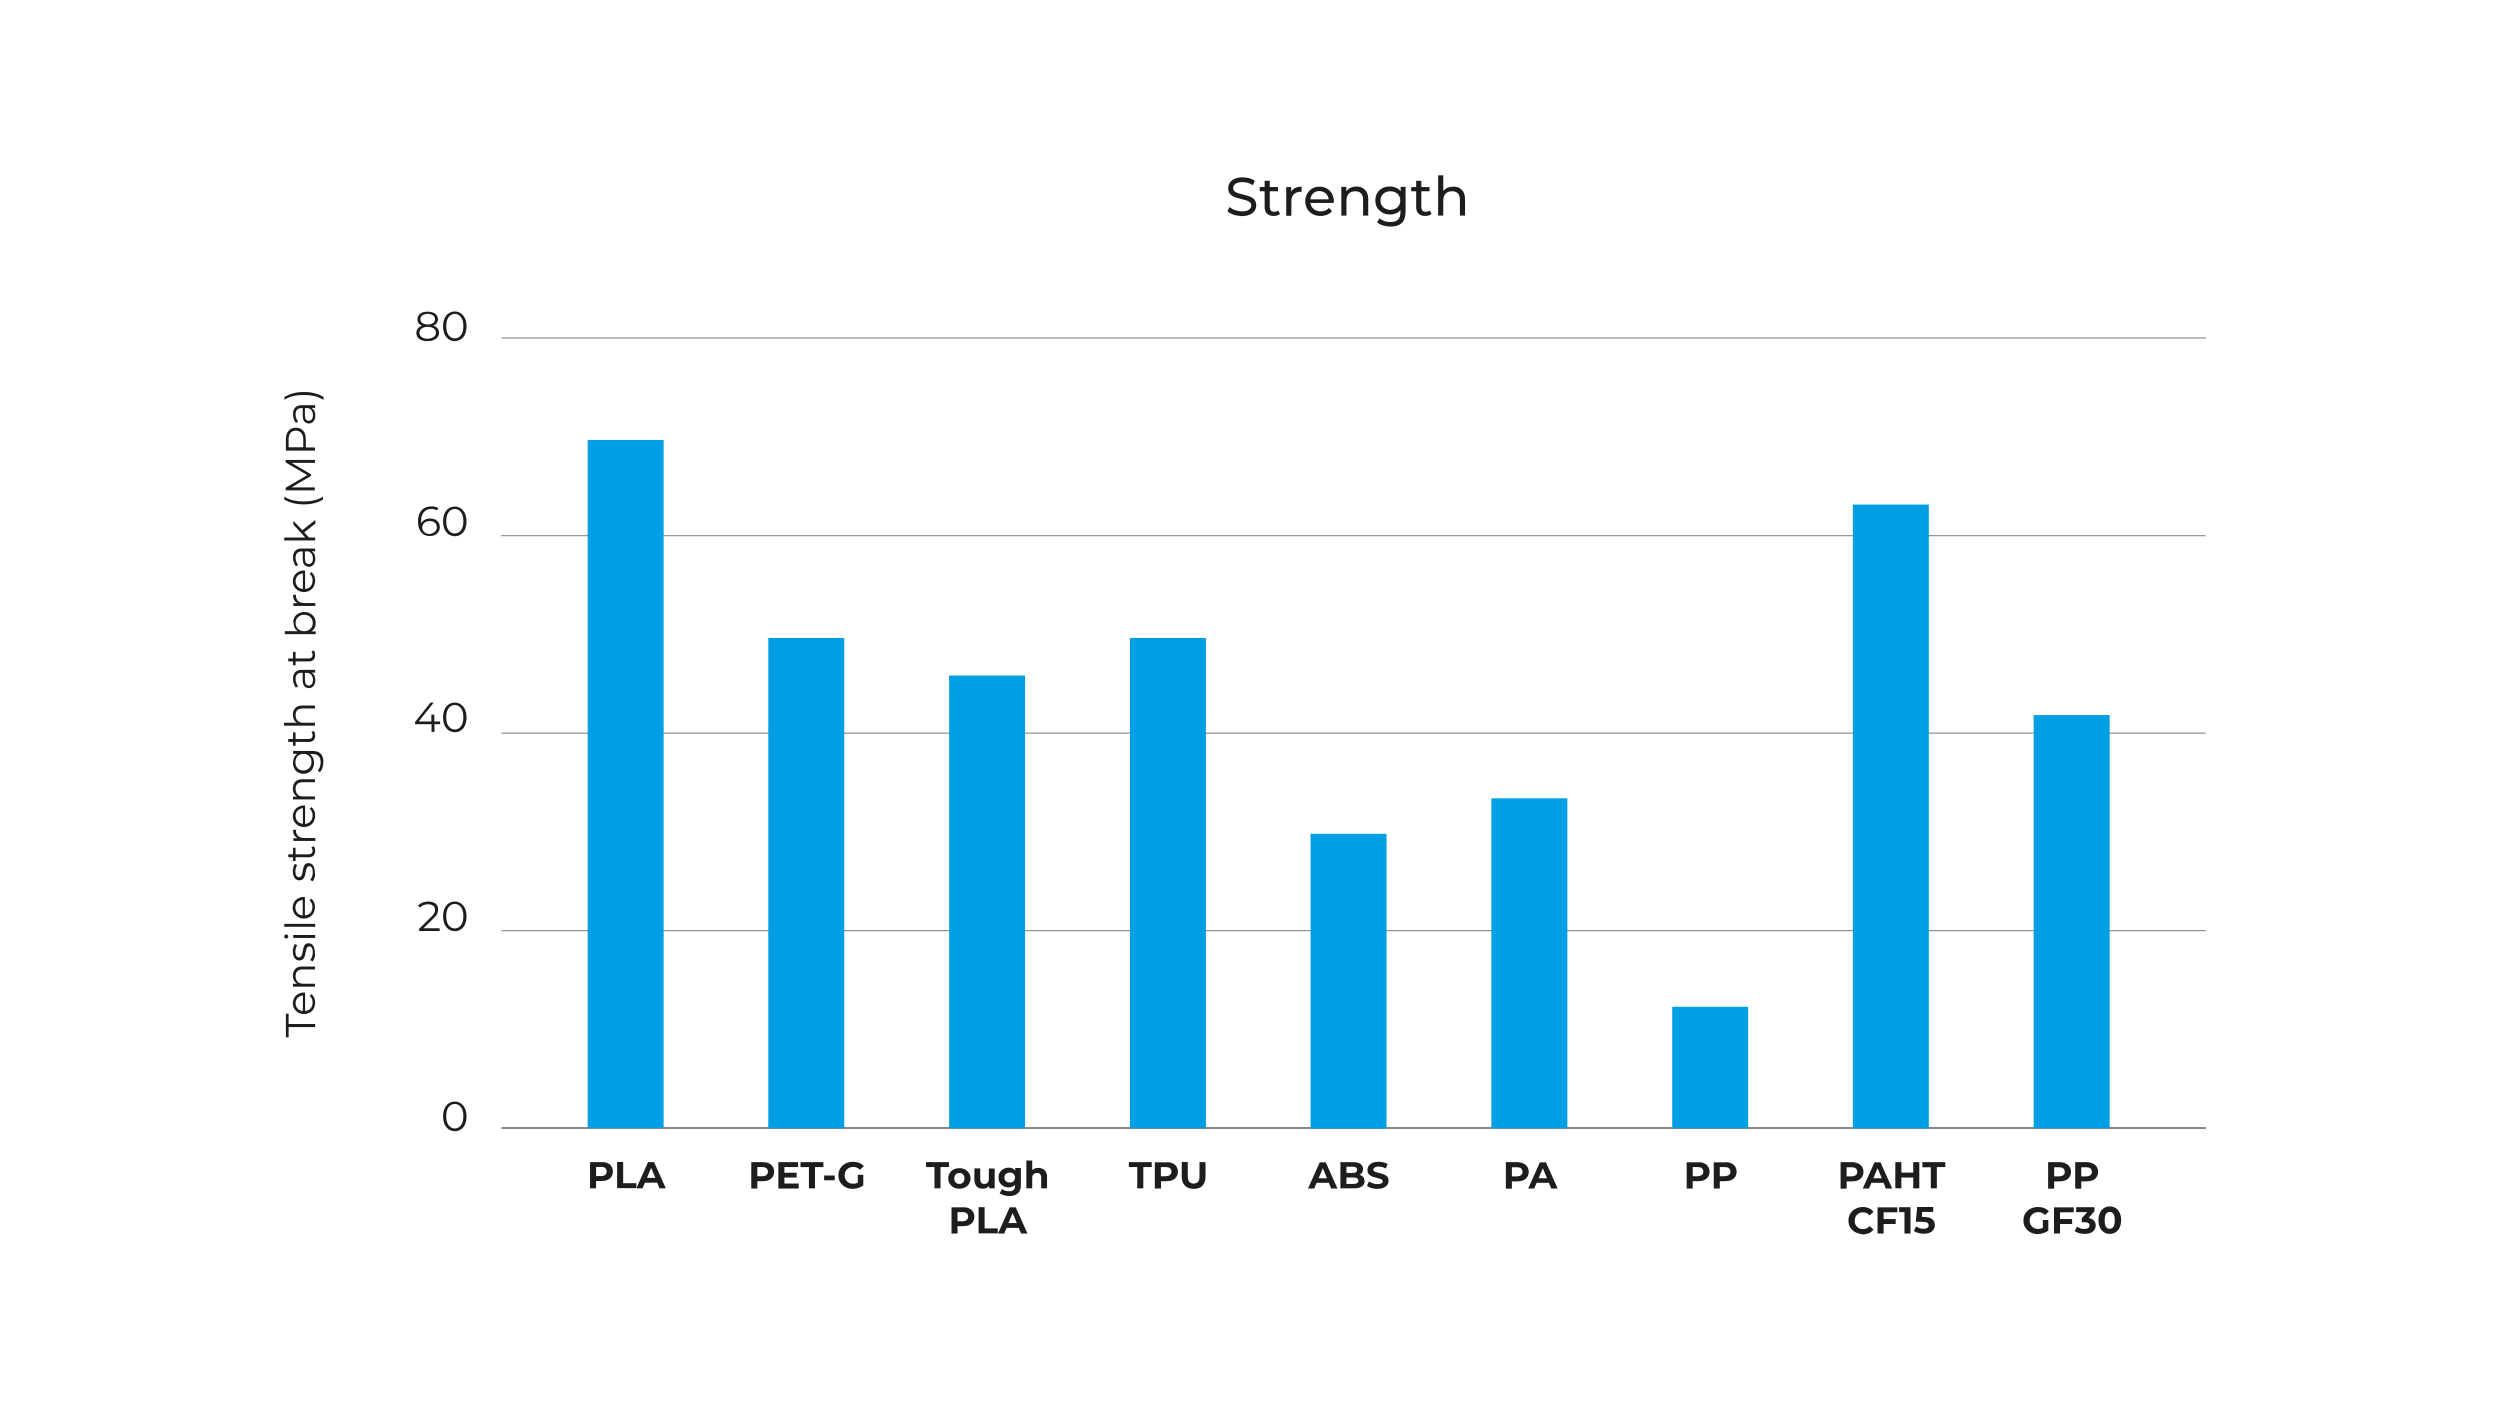 <?xml version="1.0" encoding="utf-8"?>
<!-- Generator: Adobe Illustrator 24.1.1, SVG Export Plug-In . SVG Version: 6.00 Build 0)  -->
<svg version="1.1" id="Capa_1" xmlns="http://www.w3.org/2000/svg" xmlns:xlink="http://www.w3.org/1999/xlink" x="0px" y="0px"
	 viewBox="0 0 1366 768" style="enable-background:new 0 0 1366 768;" xml:space="preserve">
<style type="text/css">
	.st0{fill:#868686;}
	.st1{fill:#1D1D1B;}
	.st2{fill:#009EE2;}
</style>
<g>
	<g>
		<rect x="273.9" y="292.4" class="st0" width="931.2" height="0.6"/>
	</g>
	<g>
		<rect x="274.1" y="615.8" class="st0" width="931.2" height="1.1"/>
	</g>
	<g>
		<rect x="274.1" y="400.3" class="st0" width="931.2" height="0.6"/>
	</g>
	<g>
		<rect x="274.1" y="508.2" class="st0" width="931.2" height="0.6"/>
	</g>
	<g>
		<rect x="274.1" y="184.4" class="st0" width="931.2" height="0.6"/>
	</g>
</g>
<g>
	<path class="st1" d="M157.7,561.2v5.6h-1.5v-12.9h1.5v5.6h14.5v1.7L157.7,561.2L157.7,561.2z"/>
	<path class="st1" d="M166.7,542.4v10c1.2-0.1,2.3-0.6,3-1.4c0.8-0.9,1.1-2,1.1-3.3c0-0.7-0.1-1.4-0.4-2c-0.3-0.6-0.7-1.2-1.2-1.6
		l1-0.9c0.6,0.5,1.1,1.2,1.5,2c0.3,0.8,0.5,1.7,0.5,2.6c0,1.2-0.3,2.3-0.8,3.3c-0.5,0.9-1.2,1.7-2.2,2.2c-0.9,0.5-2,0.8-3.1,0.8
		c-1.2,0-2.2-0.3-3.1-0.8c-0.9-0.5-1.6-1.2-2.2-2.1c-0.5-0.9-0.8-1.9-0.8-3s0.3-2.1,0.8-3s1.2-1.6,2.2-2.1c0.9-0.5,2-0.8,3.2-0.8
		L166.7,542.4z M162.6,551.1c0.7,0.8,1.7,1.2,2.9,1.3v-8.5c-1.2,0.1-2.1,0.6-2.9,1.3c-0.7,0.8-1.1,1.8-1.1,2.9
		C161.5,549.3,161.9,550.3,162.6,551.1z"/>
	<path class="st1" d="M161.4,529.4c0.9-0.9,2.1-1.3,3.8-1.3h6.9v1.6h-6.8c-1.2,0-2.2,0.3-2.8,0.9s-1,1.5-1,2.7
		c0,1.3,0.4,2.3,1.1,3.1c0.8,0.8,1.8,1.1,3.2,1.1h6.3v1.6h-12v-1.6h2.2c-0.7-0.4-1.3-1.1-1.7-1.8c-0.4-0.8-0.6-1.7-0.6-2.7
		C160.1,531.5,160.5,530.3,161.4,529.4z"/>
	<path class="st1" d="M171.9,523.2c-0.3,0.9-0.6,1.6-1.1,2.1l-1.3-0.7c0.4-0.5,0.7-1.1,1-1.9c0.3-0.8,0.4-1.5,0.4-2.4
		c0-1.1-0.2-1.9-0.5-2.4s-0.8-0.8-1.4-0.8c-0.4,0-0.8,0.1-1,0.4c-0.3,0.3-0.4,0.7-0.6,1.1c-0.1,0.4-0.3,1-0.4,1.8
		c-0.2,1-0.4,1.8-0.6,2.3c-0.2,0.6-0.5,1.1-1,1.5s-1.1,0.6-1.9,0.6c-1,0-1.8-0.4-2.5-1.3c-0.6-0.8-1-2-1-3.5c0-0.8,0.1-1.5,0.3-2.3
		s0.5-1.4,0.8-1.9l1.3,0.7c-0.7,1-1,2.2-1,3.5c0,1,0.2,1.8,0.5,2.3c0.4,0.5,0.8,0.8,1.4,0.8c0.5,0,0.8-0.1,1.1-0.4
		c0.3-0.3,0.5-0.7,0.6-1.1c0.1-0.4,0.3-1,0.4-1.8c0.2-1,0.4-1.7,0.5-2.3c0.2-0.6,0.5-1.1,0.9-1.5s1-0.6,1.8-0.6c1,0,1.9,0.4,2.5,1.3
		c0.6,0.9,0.9,2.1,0.9,3.6C172.3,521.4,172.2,522.3,171.9,523.2z"/>
	<path class="st1" d="M157.2,512.5c-0.2,0.2-0.5,0.3-0.8,0.3s-0.6-0.1-0.8-0.3s-0.3-0.5-0.3-0.8s0.1-0.6,0.3-0.8s0.5-0.3,0.8-0.3
		s0.6,0.1,0.8,0.3s0.3,0.5,0.3,0.8C157.6,512,157.5,512.3,157.2,512.5z M160.2,512.5v-1.6h12v1.6H160.2z"/>
	<path class="st1" d="M155.3,506.4v-1.6h16.9v1.6H155.3z"/>
	<path class="st1" d="M171.9,479.4c-0.3,0.9-0.6,1.6-1.1,2.1l-1.3-0.7c0.4-0.5,0.7-1.1,1-1.9s0.4-1.5,0.4-2.4c0-1.1-0.2-1.9-0.5-2.4
		s-0.8-0.8-1.4-0.8c-0.4,0-0.8,0.1-1,0.4c-0.3,0.3-0.4,0.7-0.6,1.1s-0.3,1-0.4,1.8c-0.2,1-0.4,1.8-0.6,2.3c-0.2,0.6-0.5,1.1-1,1.5
		s-1.1,0.6-1.9,0.6c-1,0-1.8-0.4-2.5-1.3c-0.6-0.8-1-2-1-3.5c0-0.8,0.1-1.5,0.3-2.3s0.5-1.4,0.8-1.9l1.3,0.7c-0.7,1-1,2.2-1,3.5
		c0,1,0.2,1.8,0.5,2.3c0.4,0.5,0.8,0.8,1.4,0.8c0.5,0,0.8-0.1,1.1-0.4s0.5-0.7,0.6-1.1s0.3-1,0.4-1.8c0.2-1,0.4-1.7,0.5-2.3
		c0.2-0.6,0.5-1.1,0.9-1.5s1-0.6,1.8-0.6c1,0,1.9,0.4,2.5,1.3s0.9,2.1,0.9,3.6C172.3,477.6,172.2,478.5,171.9,479.4z"/>
	<path class="st1" d="M171.4,462.4c0.3,0.3,0.5,0.7,0.6,1.1s0.2,0.9,0.2,1.4c0,1.1-0.3,2-0.9,2.6c-0.6,0.6-1.5,0.9-2.6,0.9h-7.2v2.1
		h-1.4v-2.1h-2.6v-1.6h2.6v-3.6h1.4v3.6h7.1c0.7,0,1.3-0.2,1.6-0.5c0.4-0.4,0.6-0.9,0.6-1.5c0-0.3-0.1-0.7-0.2-1
		c-0.1-0.3-0.3-0.6-0.5-0.8L171.4,462.4z"/>
	<path class="st1" d="M160.7,456.2c-0.4-0.8-0.6-1.7-0.6-2.8h1.6v0.4c0,1.3,0.4,2.2,1.2,3c0.8,0.7,1.9,1.1,3.3,1.1h6.1v1.6h-12V458
		h2.3C161.7,457.5,161.1,456.9,160.7,456.2z"/>
	<path class="st1" d="M166.7,440.2v10c1.2-0.1,2.3-0.6,3-1.4c0.8-0.9,1.1-2,1.1-3.3c0-0.7-0.1-1.4-0.4-2c-0.3-0.6-0.7-1.2-1.2-1.6
		l1-0.9c0.6,0.5,1.1,1.2,1.5,2c0.3,0.8,0.5,1.7,0.5,2.6c0,1.2-0.3,2.3-0.8,3.3c-0.5,0.9-1.2,1.7-2.2,2.2c-0.9,0.5-2,0.8-3.1,0.8
		c-1.2,0-2.2-0.3-3.1-0.8c-0.9-0.5-1.6-1.2-2.2-2.1c-0.5-0.9-0.8-1.9-0.8-3s0.3-2.1,0.8-3s1.2-1.6,2.2-2.1c0.9-0.5,2-0.8,3.2-0.8
		L166.7,440.2z M162.6,448.8c0.7,0.8,1.7,1.2,2.9,1.3v-8.5c-1.2,0.1-2.1,0.6-2.9,1.3c-0.7,0.8-1.1,1.8-1.1,2.9
		C161.5,447.1,161.9,448.1,162.6,448.8z"/>
	<path class="st1" d="M161.4,427.1c0.9-0.9,2.1-1.3,3.8-1.3h6.9v1.6h-6.8c-1.2,0-2.2,0.3-2.8,0.9s-1,1.5-1,2.7
		c0,1.3,0.4,2.3,1.1,3.1c0.8,0.8,1.8,1.1,3.2,1.1h6.3v1.6h-12v-1.5h2.2c-0.7-0.4-1.3-1.1-1.7-1.8c-0.4-0.8-0.6-1.7-0.6-2.7
		C160.1,429.2,160.5,428,161.4,427.1z"/>
	<path class="st1" d="M160.2,410.3h10.5c2,0,3.5,0.5,4.5,1.5s1.5,2.5,1.5,4.5c0,1.1-0.2,2.2-0.5,3.2s-0.8,1.8-1.4,2.4l-1.2-0.8
		c0.5-0.6,0.9-1.3,1.2-2.1c0.3-0.8,0.4-1.7,0.4-2.6c0-1.5-0.4-2.6-1.1-3.3c-0.7-0.7-1.8-1.1-3.3-1.1h-1.5c0.8,0.5,1.3,1.2,1.7,2
		s0.6,1.7,0.6,2.7c0,1.1-0.2,2.1-0.7,3.1s-1.2,1.6-2.1,2.2c-0.9,0.5-1.9,0.8-3,0.8s-2.1-0.3-3-0.8s-1.6-1.2-2-2.2
		c-0.5-0.9-0.7-1.9-0.7-3.1c0-1,0.2-1.9,0.6-2.8c0.4-0.8,1-1.5,1.8-2h-2.3V410.3z M169.7,414.1c-0.4-0.7-0.9-1.2-1.6-1.6
		c-0.7-0.4-1.4-0.6-2.3-0.6c-0.8,0-1.6,0.2-2.3,0.6s-1.2,0.9-1.5,1.6c-0.4,0.7-0.6,1.5-0.6,2.4s0.2,1.6,0.5,2.3
		c0.4,0.7,0.9,1.2,1.5,1.6c0.7,0.4,1.4,0.6,2.3,0.6c0.9,0,1.6-0.2,2.3-0.6s1.2-0.9,1.6-1.6s0.6-1.5,0.6-2.3S170.1,414.8,169.7,414.1
		z"/>
	<path class="st1" d="M171.4,399.4c0.3,0.3,0.5,0.7,0.6,1.1s0.2,0.9,0.2,1.4c0,1.1-0.3,2-0.9,2.6c-0.6,0.6-1.5,0.9-2.6,0.9h-7.2v2.1
		h-1.4v-2.1h-2.6v-1.6h2.6v-3.6h1.4v3.6h7.1c0.7,0,1.3-0.2,1.6-0.5c0.4-0.4,0.6-0.9,0.6-1.5c0-0.3-0.1-0.7-0.2-1
		c-0.1-0.3-0.3-0.6-0.5-0.8L171.4,399.4z"/>
	<path class="st1" d="M161.4,386.8c0.9-0.9,2.1-1.3,3.8-1.3h6.9v1.6h-6.8c-1.2,0-2.2,0.3-2.8,0.9s-1,1.5-1,2.7
		c0,1.3,0.4,2.3,1.1,3.1c0.8,0.8,1.8,1.1,3.2,1.1h6.3v1.6h-16.9v-1.6h7c-0.7-0.4-1.2-1-1.6-1.8c-0.4-0.8-0.6-1.7-0.6-2.7
		C160.1,388.9,160.5,387.7,161.4,386.8z"/>
	<path class="st1" d="M161.3,367.3c0.8-0.8,1.9-1.3,3.5-1.3h7.4v1.5h-1.9c0.6,0.4,1.1,0.9,1.5,1.6c0.3,0.7,0.5,1.5,0.5,2.5
		c0,1.3-0.3,2.4-1,3.2c-0.6,0.8-1.5,1.2-2.5,1.2s-1.8-0.4-2.5-1.1c-0.6-0.7-0.9-1.9-0.9-3.5v-3.8h-0.7c-1,0-1.8,0.3-2.4,0.9
		c-0.5,0.6-0.8,1.4-0.8,2.5c0,0.8,0.1,1.5,0.4,2.2c0.3,0.7,0.6,1.3,1,1.8l-1.2,0.7c-0.5-0.6-0.9-1.3-1.2-2.2
		c-0.3-0.9-0.4-1.7-0.4-2.7C160.1,369.4,160.5,368.2,161.3,367.3z M170.4,369.2c-0.4-0.7-1-1.1-1.8-1.5h-2v3.8c0,2,0.7,3.1,2.1,3.1
		c0.7,0,1.2-0.3,1.7-0.8c0.4-0.5,0.6-1.3,0.6-2.2C171,370.6,170.8,369.8,170.4,369.2z"/>
	<path class="st1" d="M171.4,355.4c0.3,0.3,0.5,0.7,0.6,1.1s0.2,0.9,0.2,1.4c0,1.1-0.3,2-0.9,2.6c-0.6,0.6-1.5,0.9-2.6,0.9h-7.2v2.1
		h-1.4v-2.1h-2.6v-1.6h2.6v-3.6h1.4v3.6h7.1c0.7,0,1.3-0.2,1.6-0.5c0.4-0.4,0.6-0.9,0.6-1.5c0-0.3-0.1-0.7-0.2-1
		c-0.1-0.3-0.3-0.6-0.5-0.8L171.4,355.4z"/>
	<path class="st1" d="M160.9,337.3c0.5-0.9,1.2-1.6,2.2-2.1c0.9-0.5,2-0.8,3.2-0.8s2.2,0.3,3.2,0.8c0.9,0.5,1.6,1.2,2.2,2.1
		c0.5,0.9,0.8,1.9,0.8,3.1c0,1-0.2,1.9-0.6,2.7c-0.4,0.8-1,1.4-1.8,1.9h2.4v1.5h-16.9v-1.6h7.2c-0.8-0.5-1.4-1.1-1.8-1.9
		c-0.4-0.8-0.6-1.7-0.6-2.6C160.1,339.2,160.4,338.2,160.9,337.3z M170.3,338.1c-0.4-0.7-0.9-1.2-1.7-1.6c-0.7-0.4-1.5-0.6-2.4-0.6
		s-1.7,0.2-2.4,0.6s-1.3,0.9-1.7,1.6s-0.6,1.4-0.6,2.3s0.2,1.6,0.6,2.3c0.4,0.7,0.9,1.2,1.7,1.6c0.7,0.4,1.5,0.6,2.4,0.6
		s1.7-0.2,2.4-0.6s1.3-0.9,1.7-1.6s0.6-1.4,0.6-2.3C170.9,339.6,170.7,338.8,170.3,338.1z"/>
	<path class="st1" d="M160.7,327.8c-0.4-0.8-0.6-1.7-0.6-2.8h1.6v0.4c0,1.3,0.4,2.2,1.2,3c0.8,0.7,1.9,1.1,3.3,1.1h6.1v1.6h-12v-1.5
		h2.3C161.7,329.1,161.1,328.5,160.7,327.8z"/>
	<path class="st1" d="M166.7,311.8v10c1.2-0.1,2.3-0.6,3-1.4c0.8-0.9,1.1-2,1.1-3.3c0-0.7-0.1-1.4-0.4-2c-0.3-0.6-0.7-1.2-1.2-1.6
		l1-0.9c0.6,0.5,1.1,1.2,1.5,2c0.3,0.8,0.5,1.7,0.5,2.6c0,1.2-0.3,2.3-0.8,3.3c-0.5,0.9-1.2,1.7-2.2,2.2c-0.9,0.5-2,0.8-3.1,0.8
		c-1.2,0-2.2-0.3-3.1-0.8c-0.9-0.5-1.6-1.2-2.2-2.1c-0.5-0.9-0.8-1.9-0.8-3s0.3-2.1,0.8-3s1.2-1.6,2.2-2.1c0.9-0.5,2-0.8,3.2-0.8
		L166.7,311.8z M162.6,320.5c0.7,0.8,1.7,1.2,2.9,1.3v-8.5c-1.2,0.1-2.1,0.6-2.9,1.3c-0.7,0.8-1.1,1.8-1.1,2.9
		C161.5,318.7,161.9,319.7,162.6,320.5z"/>
	<path class="st1" d="M161.3,301c0.8-0.8,1.9-1.3,3.5-1.3h7.4v1.5h-1.9c0.6,0.4,1.1,0.9,1.5,1.6c0.3,0.7,0.5,1.5,0.5,2.5
		c0,1.3-0.3,2.4-1,3.2c-0.6,0.8-1.5,1.2-2.5,1.2s-1.8-0.4-2.5-1.1c-0.6-0.7-0.9-1.9-0.9-3.5v-3.8h-0.7c-1,0-1.8,0.3-2.4,0.9
		c-0.5,0.6-0.8,1.4-0.8,2.5c0,0.8,0.1,1.5,0.4,2.2c0.3,0.7,0.6,1.3,1,1.8l-1.2,0.7c-0.5-0.6-0.9-1.3-1.2-2.2
		c-0.3-0.9-0.4-1.7-0.4-2.7C160.1,303,160.5,301.8,161.3,301z M170.4,302.8c-0.4-0.7-1-1.1-1.8-1.5h-2v3.8c0,2,0.7,3.1,2.1,3.1
		c0.7,0,1.2-0.3,1.7-0.8c0.4-0.5,0.6-1.3,0.6-2.2C171,304.3,170.8,303.5,170.4,302.8z"/>
	<path class="st1" d="M166.2,290.9l2.6,2.8h3.4v1.6h-16.9v-1.6h11.5l-6.5-7.1v-2l4.9,5.1l7.1-5.6v2L166.2,290.9z"/>
	<path class="st1" d="M171.8,274.9c-1.8,0.5-3.8,0.7-5.8,0.7s-4-0.2-5.9-0.7c-1.8-0.5-3.4-1.1-4.8-2v-1.5c1.5,0.9,3.2,1.6,4.9,2
		c1.8,0.4,3.7,0.6,5.7,0.6s4-0.2,5.7-0.6c1.8-0.4,3.4-1.1,4.9-2v1.5C175.2,273.8,173.6,274.5,171.8,274.9z"/>
	<path class="st1" d="M156.2,251.3h15.9v1.6h-12.8l10.7,6.3v0.8l-10.7,6.3H172v1.6h-15.9v-1.4l11.8-6.9l-11.8-6.9v-1.4H156.2z"/>
	<path class="st1" d="M157.7,235.4c1-1.2,2.3-1.7,4-1.7s3,0.6,4,1.7c1,1.2,1.4,2.7,1.4,4.8v4.3h5v1.7h-15.9v-6
		C156.2,238.1,156.7,236.5,157.7,235.4z M164.6,236.6c-0.7-0.8-1.7-1.3-2.9-1.3c-1.3,0-2.3,0.4-3,1.3c-0.7,0.8-1,2-1,3.6v4.2h8v-4.2
		C165.7,238.6,165.3,237.4,164.6,236.6z"/>
	<path class="st1" d="M161.3,222.7c0.8-0.8,1.9-1.3,3.5-1.3h7.4v1.5h-1.9c0.6,0.4,1.1,0.9,1.5,1.6c0.3,0.7,0.5,1.5,0.5,2.5
		c0,1.3-0.3,2.4-1,3.2c-0.6,0.8-1.5,1.2-2.5,1.2s-1.8-0.4-2.5-1.1c-0.6-0.7-0.9-1.9-0.9-3.5V223h-0.7c-1,0-1.8,0.3-2.4,0.9
		c-0.5,0.6-0.8,1.4-0.8,2.5c0,0.8,0.1,1.5,0.4,2.2c0.3,0.7,0.6,1.3,1,1.8l-1.2,0.7c-0.5-0.6-0.9-1.3-1.2-2.2s-0.4-1.7-0.4-2.7
		C160.1,224.7,160.5,223.5,161.3,222.7z M170.4,224.5c-0.4-0.7-1-1.1-1.8-1.5h-2v3.8c0,2,0.7,3.1,2.1,3.1c0.7,0,1.2-0.3,1.7-0.8
		c0.4-0.5,0.6-1.3,0.6-2.2C171,225.9,170.8,225.2,170.4,224.5z"/>
	<path class="st1" d="M176.6,218.4c-1.5-0.9-3.2-1.6-4.9-2c-1.8-0.4-3.7-0.6-5.7-0.6c-2.1,0-4,0.2-5.7,0.6c-1.8,0.4-3.4,1.1-4.9,2
		v-1.5c1.4-0.8,3-1.5,4.8-2s3.8-0.7,5.9-0.7s4,0.2,5.9,0.7c1.8,0.5,3.4,1.1,4.8,2v1.5H176.6z"/>
	<path class="st1" d="M166.6,490.2v10c1.2-0.1,2.3-0.6,3-1.4c0.8-0.9,1.1-2,1.1-3.3c0-0.7-0.1-1.4-0.4-2c-0.3-0.6-0.7-1.2-1.2-1.6
		l1-0.9c0.6,0.5,1.1,1.2,1.5,2c0.3,0.8,0.5,1.7,0.5,2.6c0,1.2-0.3,2.3-0.8,3.3c-0.5,0.9-1.2,1.7-2.2,2.2c-0.9,0.5-2,0.8-3.1,0.8
		c-1.2,0-2.2-0.3-3.1-0.8c-0.9-0.5-1.6-1.2-2.2-2.1c-0.5-0.9-0.8-1.9-0.8-3s0.3-2.1,0.8-3s1.2-1.6,2.2-2.1c0.9-0.5,2-0.8,3.2-0.8
		L166.6,490.2z M162.5,498.9c0.7,0.8,1.7,1.2,2.9,1.3v-8.5c-1.2,0.1-2.1,0.6-2.9,1.3c-0.7,0.8-1.1,1.8-1.1,2.9
		C161.4,497.1,161.8,498.1,162.5,498.9z"/>
</g>
<g>
	<path class="st1" d="M239.1,179.4c0.5,0.7,0.8,1.5,0.8,2.4s-0.3,1.7-0.8,2.4s-1.2,1.2-2.2,1.6c-0.9,0.4-2,0.6-3.3,0.6
		c-1.9,0-3.4-0.4-4.5-1.2s-1.6-1.9-1.6-3.3c0-1,0.3-1.8,0.8-2.4c0.5-0.7,1.3-1.2,2.3-1.5c-0.8-0.3-1.4-0.8-1.9-1.4
		c-0.4-0.6-0.6-1.3-0.6-2.1c0-1.3,0.5-2.3,1.5-3.1s2.4-1.1,4.1-1.1c1.1,0,2.1,0.2,2.9,0.5c0.8,0.3,1.5,0.8,2,1.5
		c0.5,0.6,0.7,1.4,0.7,2.2s-0.2,1.5-0.7,2.1c-0.4,0.6-1.1,1.1-1.9,1.4C237.7,178.2,238.5,178.7,239.1,179.4z M237,184.1
		c0.8-0.6,1.2-1.4,1.2-2.3c0-1-0.4-1.8-1.2-2.3c-0.8-0.6-1.9-0.9-3.3-0.9c-1.4,0-2.5,0.3-3.3,0.9c-0.8,0.6-1.2,1.3-1.2,2.3
		s0.4,1.8,1.2,2.4c0.8,0.6,1.9,0.9,3.3,0.9C235.1,185,236.2,184.7,237,184.1z M230.8,176.5c0.7,0.5,1.7,0.8,2.9,0.8s2.2-0.3,2.9-0.8
		s1.1-1.2,1.1-2.1c0-0.9-0.4-1.6-1.1-2.1c-0.7-0.5-1.7-0.8-2.9-0.8s-2.2,0.3-2.9,0.8s-1.1,1.2-1.1,2.1S230.1,176,230.8,176.5z"/>
	<path class="st1" d="M245.2,185.4c-1-0.7-1.7-1.6-2.3-2.8c-0.5-1.2-0.8-2.7-0.8-4.3c0-1.7,0.3-3.1,0.8-4.3s1.3-2.2,2.3-2.8
		c1-0.7,2.1-1,3.3-1s2.3,0.3,3.3,1s1.7,1.6,2.3,2.8c0.5,1.2,0.8,2.7,0.8,4.3c0,1.7-0.3,3.1-0.8,4.3s-1.3,2.2-2.3,2.8s-2.1,1-3.3,1
		S246.2,186.1,245.2,185.4z M250.9,184.1c0.7-0.5,1.3-1.3,1.7-2.3s0.6-2.2,0.6-3.6s-0.2-2.6-0.6-3.6c-0.4-1-0.9-1.7-1.7-2.3
		c-0.7-0.5-1.5-0.8-2.4-0.8s-1.7,0.3-2.4,0.8s-1.3,1.3-1.7,2.3s-0.6,2.2-0.6,3.6s0.2,2.6,0.6,3.6c0.4,1,0.9,1.7,1.7,2.3
		c0.7,0.5,1.5,0.8,2.4,0.8C249.4,184.9,250.2,184.6,250.9,184.1z"/>
</g>
<g>
	<path class="st1" d="M237.7,283.8c0.8,0.4,1.4,1,1.9,1.7s0.7,1.6,0.7,2.5c0,1-0.2,1.8-0.7,2.6c-0.5,0.7-1.1,1.3-1.9,1.7
		c-0.8,0.4-1.8,0.6-2.8,0.6c-2.1,0-3.7-0.7-4.8-2.1s-1.7-3.4-1.7-5.9c0-1.8,0.3-3.3,0.9-4.5s1.5-2.2,2.6-2.8
		c1.1-0.6,2.4-0.9,3.8-0.9c1.6,0,2.8,0.3,3.8,0.9l-0.7,1.3c-0.8-0.5-1.8-0.8-3.1-0.8c-1.8,0-3.1,0.6-4.1,1.7s-1.5,2.7-1.5,4.9
		c0,0.4,0,0.8,0.1,1.3c0.4-0.9,1-1.5,1.9-2s1.9-0.7,3-0.7C235.9,283.3,236.9,283.5,237.7,283.8z M237.6,290.6
		c0.7-0.6,1.1-1.5,1.1-2.5s-0.4-1.9-1.1-2.5c-0.7-0.6-1.7-0.9-2.9-0.9c-0.8,0-1.5,0.2-2.1,0.5s-1.1,0.7-1.4,1.3
		c-0.3,0.5-0.5,1.1-0.5,1.8c0,0.6,0.2,1.2,0.5,1.7s0.8,0.9,1.4,1.3c0.6,0.3,1.4,0.5,2.3,0.5C235.9,291.5,236.8,291.2,237.6,290.6z"
		/>
	<path class="st1" d="M245.2,292c-1-0.7-1.7-1.6-2.3-2.8c-0.5-1.2-0.8-2.7-0.8-4.3c0-1.7,0.3-3.1,0.8-4.3c0.5-1.2,1.3-2.2,2.3-2.8
		c1-0.7,2.1-1,3.3-1s2.3,0.3,3.3,1s1.7,1.6,2.3,2.8c0.5,1.2,0.8,2.7,0.8,4.3c0,1.7-0.3,3.1-0.8,4.3c-0.5,1.2-1.3,2.2-2.3,2.8
		c-1,0.7-2.1,1-3.3,1C247.3,292.9,246.2,292.6,245.2,292z M250.9,290.7c0.7-0.5,1.3-1.3,1.7-2.3s0.6-2.2,0.6-3.6s-0.2-2.6-0.6-3.6
		c-0.4-1-0.9-1.7-1.7-2.3c-0.7-0.5-1.5-0.8-2.4-0.8s-1.7,0.3-2.4,0.8s-1.3,1.3-1.7,2.3s-0.6,2.2-0.6,3.6s0.2,2.6,0.6,3.6
		c0.4,1,0.9,1.7,1.7,2.3c0.7,0.5,1.5,0.8,2.4,0.8C249.4,291.4,250.2,291.2,250.9,290.7z"/>
</g>
<g>
	<path class="st1" d="M240.6,395.7h-3.2v4.2h-1.6v-4.2h-9v-1.2l8.4-10.6h1.8l-8.2,10.3h6.9v-3.7h1.6v3.7h3.2v1.5H240.6z"/>
	<path class="st1" d="M245.2,399.1c-1-0.7-1.7-1.6-2.3-2.8c-0.5-1.2-0.8-2.7-0.8-4.3c0-1.7,0.3-3.1,0.8-4.3c0.5-1.2,1.3-2.2,2.3-2.8
		c1-0.7,2.1-1,3.3-1s2.3,0.3,3.3,1s1.7,1.6,2.3,2.8c0.5,1.2,0.8,2.7,0.8,4.3c0,1.7-0.3,3.1-0.8,4.3c-0.5,1.2-1.3,2.2-2.3,2.8
		c-1,0.7-2.1,1-3.3,1S246.2,399.7,245.2,399.1z M250.9,397.8c0.7-0.5,1.3-1.3,1.7-2.3s0.6-2.2,0.6-3.6s-0.2-2.6-0.6-3.6
		c-0.4-1-0.9-1.7-1.7-2.3c-0.7-0.5-1.5-0.8-2.4-0.8s-1.7,0.3-2.4,0.8s-1.3,1.3-1.7,2.3s-0.6,2.2-0.6,3.6s0.2,2.6,0.6,3.6
		c0.4,1,0.9,1.7,1.7,2.3c0.7,0.5,1.5,0.8,2.4,0.8C249.4,398.6,250.2,398.3,250.9,397.8z"/>
</g>
<g>
	<path class="st1" d="M240.2,507.2v1.5H229v-1.2l6.6-6.5c0.8-0.8,1.4-1.5,1.7-2.1s0.4-1.2,0.4-1.8c0-0.9-0.3-1.7-1-2.2
		c-0.6-0.5-1.6-0.8-2.8-0.8c-1.9,0-3.3,0.6-4.3,1.8l-1.2-1c0.6-0.7,1.4-1.3,2.4-1.7c1-0.4,2.1-0.6,3.3-0.6c1.6,0,2.9,0.4,3.9,1.1
		c0.9,0.8,1.4,1.8,1.4,3.2c0,0.8-0.2,1.6-0.5,2.4s-1.1,1.6-2.1,2.6l-5.4,5.3L240.2,507.2L240.2,507.2z"/>
	<path class="st1" d="M245.2,507.8c-1-0.7-1.7-1.6-2.3-2.8c-0.5-1.2-0.8-2.7-0.8-4.3s0.3-3.1,0.8-4.3c0.5-1.2,1.3-2.2,2.3-2.8
		c1-0.7,2.1-1,3.3-1s2.3,0.3,3.3,1s1.7,1.6,2.3,2.8c0.5,1.2,0.8,2.7,0.8,4.3s-0.3,3.1-0.8,4.3c-0.5,1.2-1.3,2.2-2.3,2.8
		c-1,0.7-2.1,1-3.3,1S246.2,508.4,245.2,507.8z M250.9,506.5c0.7-0.5,1.3-1.3,1.7-2.3s0.6-2.2,0.6-3.6s-0.2-2.6-0.6-3.6
		c-0.4-1-0.9-1.7-1.7-2.3c-0.7-0.5-1.5-0.8-2.4-0.8s-1.7,0.3-2.4,0.8s-1.3,1.3-1.7,2.3s-0.6,2.2-0.6,3.6s0.2,2.6,0.6,3.6
		c0.4,1,0.9,1.7,1.7,2.3c0.7,0.5,1.5,0.8,2.4,0.8S250.2,507,250.9,506.5z"/>
</g>
<g>
	<path class="st1" d="M245.2,617.1c-1-0.7-1.7-1.6-2.3-2.8c-0.5-1.2-0.8-2.7-0.8-4.3s0.3-3.1,0.8-4.3s1.3-2.2,2.3-2.8
		c1-0.7,2.1-1,3.3-1s2.3,0.3,3.3,1s1.7,1.6,2.3,2.8c0.5,1.2,0.8,2.7,0.8,4.3s-0.3,3.1-0.8,4.3s-1.3,2.2-2.3,2.8c-1,0.7-2.1,1-3.3,1
		S246.2,617.7,245.2,617.1z M250.9,615.8c0.7-0.5,1.3-1.3,1.7-2.3s0.6-2.2,0.6-3.6s-0.2-2.6-0.6-3.6c-0.4-1-0.9-1.7-1.7-2.3
		c-0.7-0.5-1.5-0.8-2.4-0.8s-1.7,0.3-2.4,0.8s-1.3,1.3-1.7,2.3s-0.6,2.2-0.6,3.6s0.2,2.6,0.6,3.6c0.4,1,0.9,1.7,1.7,2.3
		c0.7,0.5,1.5,0.8,2.4,0.8S250.2,616.3,250.9,615.8z"/>
</g>
<g>
	<path class="st1" d="M331.9,635.5c0.9,0.4,1.7,1,2.2,1.8s0.8,1.7,0.8,2.8s-0.3,2-0.8,2.8s-1.2,1.4-2.2,1.8c-0.9,0.4-2,0.6-3.3,0.6
		h-2.9v4h-3.3V635h6.2C329.8,634.9,330.9,635.1,331.9,635.5z M330.7,641.9c0.5-0.4,0.8-1,0.8-1.8s-0.3-1.4-0.8-1.9
		c-0.5-0.4-1.3-0.6-2.3-0.6h-2.7v5h2.7C329.4,642.6,330.1,642.4,330.7,641.9z"/>
	<path class="st1" d="M337.2,634.9h3.3v11.6h7.2v2.7h-10.5V634.9z"/>
	<path class="st1" d="M359.1,646.2h-6.7l-1.3,3.1h-3.4l6.4-14.3h3.3l6.4,14.3h-3.5L359.1,646.2z M358.1,643.6l-2.3-5.5l-2.3,5.5
		H358.1z"/>
</g>
<g>
	<g>
		<rect x="321.1" y="240.4" class="st2" width="41.5" height="376"/>
	</g>
</g>
<g>
	<path class="st1" d="M674.1,117.3c-1.5-0.5-2.6-1.1-3.4-1.9l1.1-2.3c0.8,0.7,1.8,1.3,3,1.7c1.2,0.4,2.5,0.7,3.8,0.7
		c1.7,0,3-0.3,3.8-0.9s1.3-1.4,1.3-2.3c0-0.7-0.2-1.3-0.7-1.7c-0.5-0.4-1-0.8-1.7-1s-1.6-0.5-2.9-0.8c-1.6-0.4-2.8-0.8-3.8-1.1
		c-1-0.4-1.8-1-2.5-1.7c-0.7-0.8-1-1.8-1-3.2c0-1.1,0.3-2.1,0.9-3c0.6-0.9,1.5-1.6,2.6-2.1c1.2-0.5,2.7-0.8,4.4-0.8
		c1.2,0,2.4,0.2,3.6,0.5c1.2,0.3,2.2,0.8,3,1.4l-1,2.4c-0.9-0.6-1.8-1-2.8-1.3s-2-0.4-2.9-0.4c-1.7,0-2.9,0.3-3.8,0.9
		c-0.8,0.6-1.3,1.4-1.3,2.4c0,0.7,0.2,1.3,0.7,1.7c0.5,0.4,1.1,0.8,1.8,1s1.7,0.5,2.9,0.8c1.6,0.4,2.8,0.8,3.8,1.1
		c0.9,0.4,1.8,0.9,2.4,1.7c0.7,0.8,1,1.8,1,3.1c0,1.1-0.3,2.1-0.9,3c-0.6,0.9-1.5,1.6-2.7,2.1s-2.7,0.8-4.4,0.8
		C677.1,118,675.6,117.8,674.1,117.3z"/>
	<path class="st1" d="M699.4,116.9c-0.4,0.4-0.9,0.6-1.5,0.8c-0.6,0.2-1.2,0.3-1.9,0.3c-1.6,0-2.8-0.4-3.7-1.3
		c-0.9-0.8-1.3-2.1-1.3-3.6v-8.6h-2.7v-2.3h2.7v-3.4h2.8v3.4h4.5v2.3h-4.5v8.5c0,0.8,0.2,1.5,0.6,2c0.4,0.5,1,0.7,1.8,0.7
		c0.9,0,1.6-0.2,2.2-0.7L699.4,116.9z"/>
	<path class="st1" d="M707.7,102.7c1-0.5,2.1-0.7,3.5-0.7v2.8c-0.2,0-0.4,0-0.7,0c-1.5,0-2.7,0.5-3.6,1.4c-0.9,0.9-1.3,2.2-1.3,3.9
		v7.8h-2.8v-15.7h2.7v2.6C706,103.8,706.7,103.1,707.7,102.7z"/>
	<path class="st1" d="M728.7,110.9H716c0.2,1.4,0.8,2.5,1.8,3.3s2.3,1.3,3.9,1.3c1.9,0,3.4-0.6,4.5-1.9l1.6,1.8
		c-0.7,0.8-1.6,1.5-2.6,1.9c-1.1,0.4-2.2,0.7-3.5,0.7c-1.7,0-3.1-0.3-4.4-1c-1.3-0.7-2.3-1.6-3-2.9c-0.7-1.2-1.1-2.6-1.1-4.1
		s0.3-2.9,1-4.1s1.6-2.2,2.8-2.9c1.2-0.7,2.5-1,4-1s2.8,0.3,4,1s2.1,1.6,2.8,2.9c0.7,1.2,1,2.6,1,4.2
		C728.8,110.2,728.7,110.5,728.7,110.9z M717.6,105.6c-0.9,0.8-1.5,1.9-1.6,3.3h10c-0.2-1.3-0.7-2.4-1.6-3.2
		c-0.9-0.8-2.1-1.3-3.4-1.3C719.6,104.3,718.5,104.8,717.6,105.6z"/>
	<path class="st1" d="M745.8,103.7c1.2,1.2,1.8,2.8,1.8,5.1v9h-2.8v-8.7c0-1.5-0.4-2.7-1.1-3.4c-0.7-0.8-1.8-1.2-3.1-1.2
		c-1.5,0-2.8,0.4-3.6,1.3c-0.9,0.9-1.3,2.2-1.3,3.9v8.1h-2.8v-15.7h2.7v2.4c0.6-0.8,1.3-1.4,2.3-1.9c1-0.4,2.1-0.7,3.3-0.7
		C743.1,101.9,744.6,102.5,745.8,103.7z"/>
	<path class="st1" d="M768,102.1v13.6c0,2.7-0.7,4.8-2,6.1c-1.4,1.3-3.4,2-6.1,2c-1.5,0-2.9-0.2-4.2-0.6s-2.4-1-3.3-1.7l1.4-2.2
		c0.7,0.6,1.6,1.1,2.7,1.5c1.1,0.4,2.2,0.5,3.3,0.5c1.8,0,3.2-0.4,4.1-1.3c0.9-0.9,1.3-2.2,1.3-4v-1.2c-0.7,0.8-1.5,1.4-2.5,1.8
		s-2,0.6-3.2,0.6c-1.5,0-2.9-0.3-4.1-1s-2.2-1.5-2.9-2.7s-1-2.5-1-4s0.3-2.8,1-4s1.6-2,2.9-2.7c1.2-0.6,2.6-0.9,4.1-0.9
		c1.2,0,2.3,0.2,3.3,0.7c1,0.4,1.9,1.1,2.5,1.9v-2.4C765.3,102.1,768,102.1,768,102.1z M762.5,114c0.8-0.4,1.5-1,1.9-1.8
		c0.5-0.8,0.7-1.7,0.7-2.6c0-1.5-0.5-2.7-1.5-3.7c-1-0.9-2.3-1.4-3.9-1.4c-1.6,0-2.9,0.5-3.9,1.4s-1.5,2.2-1.5,3.7
		c0,1,0.2,1.9,0.7,2.6c0.5,0.8,1.1,1.4,1.9,1.8c0.8,0.4,1.8,0.7,2.8,0.7C760.8,114.6,761.7,114.4,762.5,114z"/>
	<path class="st1" d="M782.2,116.9c-0.4,0.4-0.9,0.6-1.5,0.8c-0.6,0.2-1.2,0.3-1.9,0.3c-1.6,0-2.8-0.4-3.7-1.3
		c-0.9-0.8-1.3-2.1-1.3-3.6v-8.6h-2.7v-2.3h2.7v-3.4h2.8v3.4h4.5v2.3h-4.5v8.5c0,0.8,0.2,1.5,0.6,2c0.4,0.5,1,0.7,1.8,0.7
		c0.9,0,1.6-0.2,2.2-0.7L782.2,116.9z"/>
	<path class="st1" d="M798.7,103.7c1.2,1.2,1.8,2.8,1.8,5.1v9h-2.8v-8.7c0-1.5-0.4-2.7-1.1-3.4c-0.7-0.8-1.8-1.2-3.1-1.2
		c-1.5,0-2.8,0.4-3.6,1.3c-0.9,0.9-1.3,2.2-1.3,3.9v8.1h-2.8v-22h2.8v8.5c0.6-0.7,1.4-1.3,2.3-1.7c1-0.4,2-0.6,3.2-0.6
		C796,101.9,797.6,102.5,798.7,103.7z"/>
</g>
<g>
	<path class="st1" d="M420,635.6c0.9,0.4,1.7,1,2.2,1.8s0.8,1.7,0.8,2.8s-0.3,2-0.8,2.8s-1.2,1.4-2.2,1.8c-0.9,0.4-2,0.6-3.3,0.6
		h-2.9v4h-3.3V635h6.2C418,635,419.1,635.2,420,635.6z M418.8,642c0.5-0.4,0.8-1,0.8-1.8s-0.3-1.4-0.8-1.9c-0.5-0.4-1.3-0.6-2.3-0.6
		h-2.7v5h2.7C417.5,642.7,418.3,642.5,418.8,642z"/>
	<path class="st1" d="M436.4,646.7v2.7h-11.1V635h10.8v2.7h-7.5v3.1h6.7v2.6h-6.7v3.3L436.4,646.7L436.4,646.7z"/>
	<path class="st1" d="M442,637.7h-4.6V635h12.5v2.7h-4.6v11.6H442V637.7z"/>
	<path class="st1" d="M450.3,642.3h5.8v2.6h-5.8V642.3z"/>
	<path class="st1" d="M468.7,641.9h3v5.8c-0.8,0.6-1.7,1-2.7,1.4c-1,0.3-2.1,0.5-3.1,0.5c-1.5,0-2.8-0.3-4-1
		c-1.2-0.6-2.1-1.5-2.8-2.6c-0.7-1.1-1-2.4-1-3.8s0.3-2.7,1-3.8s1.6-2,2.8-2.6c1.2-0.6,2.6-1,4.1-1c1.3,0,2.4,0.2,3.4,0.6
		c1,0.4,1.9,1,2.6,1.8l-2.1,2c-1-1.1-2.3-1.6-3.7-1.6c-0.9,0-1.7,0.2-2.4,0.6s-1.3,0.9-1.7,1.6c-0.4,0.7-0.6,1.5-0.6,2.4
		s0.2,1.7,0.6,2.4s0.9,1.2,1.6,1.6c0.7,0.4,1.5,0.6,2.4,0.6c1,0,1.8-0.2,2.6-0.6L468.7,641.9L468.7,641.9z"/>
</g>
<g>
	<g>
		<rect x="419.8" y="348.6" class="st2" width="41.5" height="267.9"/>
	</g>
</g>
<g>
	<path class="st1" d="M510.6,637.7H506V635h12.5v2.7h-4.6v11.6h-3.3L510.6,637.7L510.6,637.7z"/>
	<path class="st1" d="M521.1,648.8c-0.9-0.5-1.6-1.2-2.2-2c-0.5-0.9-0.8-1.8-0.8-2.9c0-1.1,0.3-2.1,0.8-2.9c0.5-0.9,1.2-1.5,2.2-2
		c0.9-0.5,2-0.7,3.1-0.7c1.2,0,2.2,0.2,3.1,0.7c0.9,0.5,1.6,1.2,2.2,2c0.5,0.9,0.8,1.8,0.8,2.9c0,1.1-0.3,2.1-0.8,2.9
		c-0.5,0.9-1.2,1.5-2.2,2c-0.9,0.5-2,0.7-3.1,0.7C523,649.5,522,649.3,521.1,648.8z M526.2,646.1c0.5-0.6,0.8-1.3,0.8-2.2
		s-0.3-1.7-0.8-2.2c-0.5-0.6-1.2-0.8-2-0.8s-1.5,0.3-2,0.8c-0.5,0.6-0.8,1.3-0.8,2.2s0.3,1.7,0.8,2.2c0.5,0.6,1.2,0.8,2,0.8
		C525,646.9,525.7,646.6,526.2,646.1z"/>
	<path class="st1" d="M543.5,638.3v11h-3V648c-0.4,0.5-0.9,0.8-1.5,1.1s-1.2,0.4-1.9,0.4c-1.4,0-2.6-0.4-3.4-1.2
		c-0.8-0.8-1.3-2.1-1.3-3.7v-6.2h3.2v5.8c0,1.8,0.7,2.7,2.2,2.7c0.8,0,1.4-0.2,1.8-0.7c0.5-0.5,0.7-1.2,0.7-2.2v-5.5h3.2V638.3z"/>
	<path class="st1" d="M557.8,638.3v9.2c0,2-0.5,3.5-1.6,4.5s-2.6,1.5-4.6,1.5c-1.1,0-2.1-0.1-3-0.4c-1-0.3-1.7-0.6-2.4-1.1l1.3-2.3
		c0.5,0.4,1.1,0.7,1.8,0.9s1.4,0.3,2.1,0.3c1.1,0,1.9-0.2,2.4-0.7s0.8-1.3,0.8-2.3v-0.5c-0.8,0.9-2,1.4-3.5,1.4
		c-1,0-1.9-0.2-2.8-0.7s-1.5-1.1-2-1.9c-0.5-0.8-0.7-1.7-0.7-2.8s0.2-2,0.7-2.8s1.2-1.4,2-1.9c0.8-0.4,1.8-0.7,2.8-0.7
		c1.6,0,2.8,0.5,3.6,1.6v-1.4h3.1V638.3z M553.8,645.4c0.5-0.5,0.8-1.2,0.8-2s-0.3-1.5-0.8-2s-1.2-0.7-2.1-0.7
		c-0.8,0-1.5,0.3-2.1,0.7c-0.5,0.5-0.8,1.2-0.8,2s0.3,1.5,0.8,2s1.2,0.7,2.1,0.7C552.6,646.2,553.3,645.9,553.8,645.4z"/>
	<path class="st1" d="M570.8,639.4c0.8,0.8,1.3,2,1.3,3.6v6.3h-3.2v-5.8c0-0.9-0.2-1.5-0.6-2c-0.4-0.4-0.9-0.6-1.7-0.6
		s-1.4,0.3-1.9,0.7c-0.5,0.5-0.7,1.2-0.7,2.2v5.5h-3.2v-15.2h3.2v5.3c0.4-0.4,0.9-0.7,1.5-1c0.6-0.2,1.3-0.3,2-0.3
		C568.8,638.2,570,638.6,570.8,639.4z"/>
	<path class="st1" d="M529.4,660.2c0.9,0.4,1.7,1,2.2,1.8s0.8,1.7,0.8,2.8s-0.3,2-0.8,2.8s-1.2,1.4-2.2,1.8c-0.9,0.4-2,0.6-3.3,0.6
		h-2.9v4h-3.3v-14.3h6.2C527.4,659.6,528.5,659.8,529.4,660.2z M528.2,666.6c0.5-0.4,0.8-1,0.8-1.8s-0.3-1.4-0.8-1.9
		c-0.5-0.4-1.3-0.6-2.3-0.6h-2.7v5h2.7C526.9,667.3,527.7,667.1,528.2,666.6z"/>
	<path class="st1" d="M534.7,659.6h3.3v11.6h7.2v2.7h-10.5V659.6z"/>
	<path class="st1" d="M556.6,670.9H550l-1.3,3.1h-3.4l6.4-14.3h3.3l6.4,14.3h-3.5L556.6,670.9z M555.6,668.3l-2.3-5.5l-2.3,5.5
		H555.6z"/>
</g>
<g>
	<g>
		<rect x="518.6" y="369.1" class="st2" width="41.5" height="247.4"/>
	</g>
</g>
<g>
	<path class="st1" d="M621.4,637.7h-4.6V635h12.5v2.7h-4.6v11.6h-3.3L621.4,637.7L621.4,637.7z"/>
	<path class="st1" d="M640.6,635.6c0.9,0.4,1.7,1,2.2,1.8s0.8,1.7,0.8,2.8s-0.3,2-0.8,2.8s-1.2,1.4-2.2,1.8c-0.9,0.4-2,0.6-3.3,0.6
		h-2.9v4H631v-14.3h6.2C638.5,634.9,639.6,635.2,640.6,635.6z M639.3,642c0.5-0.4,0.8-1,0.8-1.8s-0.3-1.4-0.8-1.9
		c-0.5-0.4-1.3-0.6-2.3-0.6h-2.7v5h2.7C638.1,642.6,638.8,642.4,639.3,642z"/>
	<path class="st1" d="M647.4,647.8c-1.1-1.1-1.7-2.8-1.7-4.9v-8h3.3v7.9c0,2.6,1.1,3.9,3.2,3.9c1,0,1.8-0.3,2.4-0.9
		c0.5-0.6,0.8-1.6,0.8-2.9V635h3.3v8c0,2.1-0.6,3.7-1.7,4.9c-1.1,1.1-2.7,1.7-4.8,1.7C650.1,649.5,648.5,649,647.4,647.8z"/>
</g>
<g>
	<g>
		<rect x="617.4" y="348.6" class="st2" width="41.5" height="267.9"/>
	</g>
</g>
<g>
	<path class="st1" d="M726.1,646.3h-6.7l-1.3,3.1h-3.4l6.4-14.3h3.3l6.4,14.3h-3.5L726.1,646.3z M725.1,643.8l-2.3-5.5l-2.3,5.5
		H725.1z"/>
	<path class="st1" d="M744.9,643.2c0.5,0.6,0.7,1.4,0.7,2.2c0,1.3-0.5,2.2-1.5,2.9s-2.4,1-4.3,1h-7.4V635h7c1.7,0,3.1,0.3,4,1
		s1.4,1.6,1.4,2.7c0,0.7-0.2,1.3-0.5,1.9c-0.3,0.5-0.8,1-1.4,1.3C743.7,642.2,744.4,642.6,744.9,643.2z M735.7,637.5v3.4h3.3
		c0.8,0,1.4-0.1,1.9-0.4c0.4-0.3,0.6-0.7,0.6-1.3s-0.2-1-0.6-1.3c-0.4-0.3-1-0.4-1.9-0.4H735.7z M741.5,646.5
		c0.4-0.3,0.7-0.7,0.7-1.3c0-1.2-0.9-1.8-2.6-1.8h-3.9v3.5h3.9C740.4,646.9,741.1,646.7,741.5,646.5z"/>
	<path class="st1" d="M749.5,649.2c-1.1-0.3-1.9-0.7-2.6-1.2l1.1-2.5c0.6,0.5,1.3,0.8,2.2,1.1c0.8,0.3,1.7,0.4,2.5,0.4
		c0.9,0,1.6-0.1,2.1-0.4c0.5-0.3,0.7-0.7,0.7-1.1c0-0.3-0.1-0.6-0.4-0.9c-0.3-0.2-0.6-0.4-1-0.5s-1-0.3-1.7-0.5
		c-1.1-0.3-2-0.5-2.7-0.8s-1.3-0.7-1.8-1.2c-0.5-0.6-0.7-1.3-0.7-2.3c0-0.8,0.2-1.6,0.7-2.3s1.1-1.2,2-1.6c0.9-0.4,2-0.6,3.3-0.6
		c0.9,0,1.8,0.1,2.7,0.3s1.6,0.5,2.3,0.9l-1,2.5c-1.3-0.8-2.7-1.1-4-1.1c-0.9,0-1.6,0.2-2.1,0.5c-0.4,0.3-0.7,0.7-0.7,1.2
		s0.3,0.9,0.8,1.1c0.5,0.2,1.3,0.5,2.3,0.7c1.1,0.3,2,0.5,2.7,0.8s1.3,0.7,1.8,1.2c0.5,0.6,0.7,1.3,0.7,2.3c0,0.8-0.2,1.6-0.7,2.2
		c-0.5,0.7-1.1,1.2-2.1,1.6c-0.9,0.4-2,0.6-3.3,0.6C751.7,649.6,750.6,649.5,749.5,649.2z"/>
</g>
<g>
	<g>
		<rect x="716.1" y="455.6" class="st2" width="41.5" height="161"/>
	</g>
</g>
<g>
	<path class="st1" d="M832.3,635.7c0.9,0.4,1.7,1,2.2,1.8s0.8,1.7,0.8,2.8s-0.3,2-0.8,2.8s-1.2,1.4-2.2,1.8c-0.9,0.4-2,0.6-3.3,0.6
		h-2.9v4h-3.3V635h6.2C830.3,635,831.4,635.3,832.3,635.7z M831.1,642.1c0.5-0.4,0.8-1,0.8-1.8s-0.3-1.4-0.8-1.9
		c-0.5-0.4-1.3-0.6-2.3-0.6h-2.7v5h2.7C829.8,642.7,830.6,642.5,831.1,642.1z"/>
	<path class="st1" d="M846.3,646.3h-6.7l-1.3,3.1H835l6.4-14.3h3.3l6.4,14.3h-3.5L846.3,646.3z M845.3,643.8l-2.3-5.5l-2.3,5.5
		H845.3z"/>
</g>
<g>
	<g>
		<rect x="814.9" y="436.2" class="st2" width="41.5" height="180.3"/>
	</g>
</g>
<g>
	<path class="st1" d="M931.1,635.6c0.9,0.4,1.7,1,2.2,1.8s0.8,1.7,0.8,2.8s-0.3,2-0.8,2.8s-1.2,1.4-2.2,1.8c-0.9,0.4-2,0.6-3.3,0.6
		h-2.9v4h-3.3v-14.3h6.2C929,634.9,930.1,635.2,931.1,635.6z M929.9,642c0.5-0.4,0.8-1,0.8-1.8s-0.3-1.4-0.8-1.9
		c-0.5-0.4-1.3-0.6-2.3-0.6h-2.7v5h2.7C928.6,642.6,929.3,642.4,929.9,642z"/>
	<path class="st1" d="M945.9,635.6c0.9,0.4,1.7,1,2.2,1.8s0.8,1.7,0.8,2.8s-0.3,2-0.8,2.8s-1.2,1.4-2.2,1.8c-0.9,0.4-2,0.6-3.3,0.6
		h-2.9v4h-3.3v-14.3h6.2C943.8,634.9,944.9,635.2,945.9,635.6z M944.7,642c0.5-0.4,0.8-1,0.8-1.8s-0.3-1.4-0.8-1.9
		c-0.5-0.4-1.3-0.6-2.3-0.6h-2.7v5h2.7C943.4,642.6,944.1,642.4,944.7,642z"/>
</g>
<g>
	<g>
		<rect x="913.7" y="550.1" class="st2" width="41.5" height="66.4"/>
	</g>
</g>
<g>
	<path class="st1" d="M1015.2,635.7c0.9,0.4,1.7,1,2.2,1.8s0.8,1.7,0.8,2.8s-0.3,2-0.8,2.8s-1.2,1.4-2.2,1.8c-0.9,0.4-2,0.6-3.3,0.6
		h-2.9v4h-3.3V635h6.2C1013.2,635,1014.3,635.3,1015.2,635.7z M1014,642.1c0.5-0.4,0.8-1,0.8-1.8s-0.3-1.4-0.8-1.9
		c-0.5-0.4-1.3-0.6-2.3-0.6h-2.7v5h2.7C1012.7,642.7,1013.5,642.5,1014,642.1z"/>
	<path class="st1" d="M1029.2,646.3h-6.7l-1.3,3.1h-3.4l6.4-14.3h3.3l6.4,14.3h-3.5L1029.2,646.3z M1028.2,643.8l-2.3-5.5l-2.3,5.5
		H1028.2z"/>
	<path class="st1" d="M1048.7,635v14.3h-3.3v-5.9h-6.5v5.9h-3.3V635h3.3v5.7h6.5V635H1048.7z"/>
	<path class="st1" d="M1055,637.8h-4.6V635h12.5v2.7h-4.6v11.6h-3.3V637.8z"/>
	<path class="st1" d="M1013.8,673.3c-1.2-0.6-2.1-1.5-2.8-2.6s-1-2.4-1-3.8s0.3-2.7,1-3.8s1.6-2,2.8-2.6s2.5-1,4-1
		c1.2,0,2.4,0.2,3.4,0.7c1,0.4,1.8,1.1,2.5,1.9l-2.1,2c-1-1.1-2.2-1.7-3.6-1.7c-0.9,0-1.7,0.2-2.4,0.6c-0.7,0.4-1.2,0.9-1.6,1.6
		c-0.4,0.7-0.6,1.5-0.6,2.4s0.2,1.7,0.6,2.4c0.4,0.7,0.9,1.2,1.6,1.6c0.7,0.4,1.5,0.6,2.4,0.6c1.4,0,2.6-0.6,3.6-1.7l2.1,2
		c-0.7,0.8-1.5,1.5-2.5,1.9s-2.1,0.7-3.4,0.7C1016.3,674.2,1015,673.9,1013.8,673.3z"/>
	<path class="st1" d="M1029.2,662.3v3.8h6.6v2.7h-6.6v5.2h-3.3v-14.3h10.8v2.7h-7.5V662.3z"/>
	<path class="st1" d="M1043.9,659.6V674h-3.3v-11.7h-2.9v-2.7H1043.9z"/>
	<path class="st1" d="M1055.8,666.2c1,0.8,1.4,1.9,1.4,3.2c0,0.9-0.2,1.7-0.7,2.4c-0.4,0.7-1.1,1.3-2,1.7s-2,0.6-3.3,0.6
		c-1,0-2-0.1-3-0.4c-1-0.3-1.8-0.6-2.5-1.1l1.3-2.5c0.5,0.4,1.2,0.7,1.9,1c0.7,0.2,1.4,0.3,2.2,0.3c0.8,0,1.5-0.2,2-0.5
		s0.7-0.8,0.7-1.4c0-0.6-0.3-1.1-0.7-1.4s-1.4-0.5-2.6-0.5h-3.7l0.7-8.1h8.8v2.7h-6l-0.2,2.7h1.2
		C1053.4,665,1054.9,665.4,1055.8,666.2z"/>
</g>
<g>
	<g>
		<rect x="1012.4" y="275.7" class="st2" width="41.5" height="340.8"/>
	</g>
</g>
<g>
	<path class="st1" d="M1128.6,635.7c0.9,0.4,1.7,1,2.2,1.8s0.8,1.7,0.8,2.8s-0.3,2-0.8,2.8s-1.2,1.4-2.2,1.8c-0.9,0.4-2,0.6-3.3,0.6
		h-2.9v4h-3.3V635h6.2C1126.6,635,1127.7,635.3,1128.6,635.7z M1127.4,642.1c0.5-0.4,0.8-1,0.8-1.8s-0.3-1.4-0.8-1.9
		c-0.5-0.4-1.3-0.6-2.3-0.6h-2.7v5h2.7C1126.1,642.7,1126.9,642.5,1127.4,642.1z"/>
	<path class="st1" d="M1143.4,635.7c0.9,0.4,1.7,1,2.2,1.8s0.8,1.7,0.8,2.8s-0.3,2-0.8,2.8s-1.2,1.4-2.2,1.8c-0.9,0.4-2,0.6-3.3,0.6
		h-2.9v4h-3.3V635h6.2C1141.4,635,1142.5,635.3,1143.4,635.7z M1142.2,642.1c0.5-0.4,0.8-1,0.8-1.8s-0.3-1.4-0.8-1.9
		c-0.5-0.4-1.3-0.6-2.3-0.6h-2.7v5h2.7C1140.9,642.7,1141.7,642.5,1142.2,642.1z"/>
	<path class="st1" d="M1116.2,666.6h3v5.8c-0.8,0.6-1.7,1-2.7,1.4c-1,0.3-2.1,0.5-3.1,0.5c-1.5,0-2.8-0.3-4-1
		c-1.2-0.6-2.1-1.5-2.8-2.6c-0.7-1.1-1-2.4-1-3.8s0.3-2.7,1-3.8s1.6-2,2.8-2.6c1.2-0.6,2.6-1,4.1-1c1.3,0,2.4,0.2,3.4,0.6
		c1,0.4,1.9,1,2.6,1.8l-2.1,2c-1-1.1-2.3-1.6-3.7-1.6c-0.9,0-1.7,0.2-2.4,0.6c-0.7,0.4-1.3,0.9-1.7,1.6c-0.4,0.7-0.6,1.5-0.6,2.4
		s0.2,1.7,0.6,2.4s0.9,1.2,1.6,1.6c0.7,0.4,1.5,0.6,2.4,0.6c1,0,1.8-0.2,2.6-0.6L1116.2,666.6L1116.2,666.6z"/>
	<path class="st1" d="M1125.6,662.3v3.8h6.6v2.7h-6.6v5.2h-3.3v-14.3h10.8v2.7h-7.5V662.3z"/>
	<path class="st1" d="M1144.1,666.9c0.7,0.7,1,1.6,1,2.7c0,0.8-0.2,1.6-0.7,2.3c-0.4,0.7-1.1,1.3-2,1.7s-2,0.6-3.3,0.6
		c-1,0-2-0.1-3-0.4c-1-0.3-1.8-0.6-2.5-1.1l1.3-2.5c0.5,0.4,1.2,0.7,1.9,1c0.7,0.2,1.5,0.3,2.2,0.3c0.8,0,1.5-0.2,2-0.5
		s0.7-0.8,0.7-1.4c0-1.2-0.9-1.8-2.7-1.8h-1.5v-2.2l3-3.3h-6.1v-2.7h10v2.2l-3.2,3.7C1142.5,665.7,1143.4,666.2,1144.1,666.9z"/>
	<path class="st1" d="M1149.6,673.3c-0.9-0.6-1.7-1.4-2.2-2.6c-0.5-1.1-0.8-2.4-0.8-4s0.3-2.9,0.8-4s1.3-2,2.2-2.6
		c0.9-0.6,2-0.9,3.2-0.9s2.2,0.3,3.2,0.9c0.9,0.6,1.7,1.4,2.2,2.6c0.5,1.1,0.8,2.4,0.8,4s-0.3,2.9-0.8,4s-1.3,2-2.2,2.6
		c-0.9,0.6-2,0.9-3.2,0.9S1150.5,673.9,1149.6,673.3z M1154.8,670.3c0.5-0.8,0.7-1.9,0.7-3.5s-0.2-2.7-0.7-3.5s-1.2-1.1-2.1-1.1
		s-1.5,0.4-2,1.1c-0.5,0.8-0.7,1.9-0.7,3.5s0.2,2.7,0.7,3.5s1.2,1.1,2,1.1C1153.7,671.4,1154.3,671,1154.8,670.3z"/>
</g>
<g>
	<g>
		<rect x="1111.2" y="390.7" class="st2" width="41.5" height="225.8"/>
	</g>
</g>
</svg>
